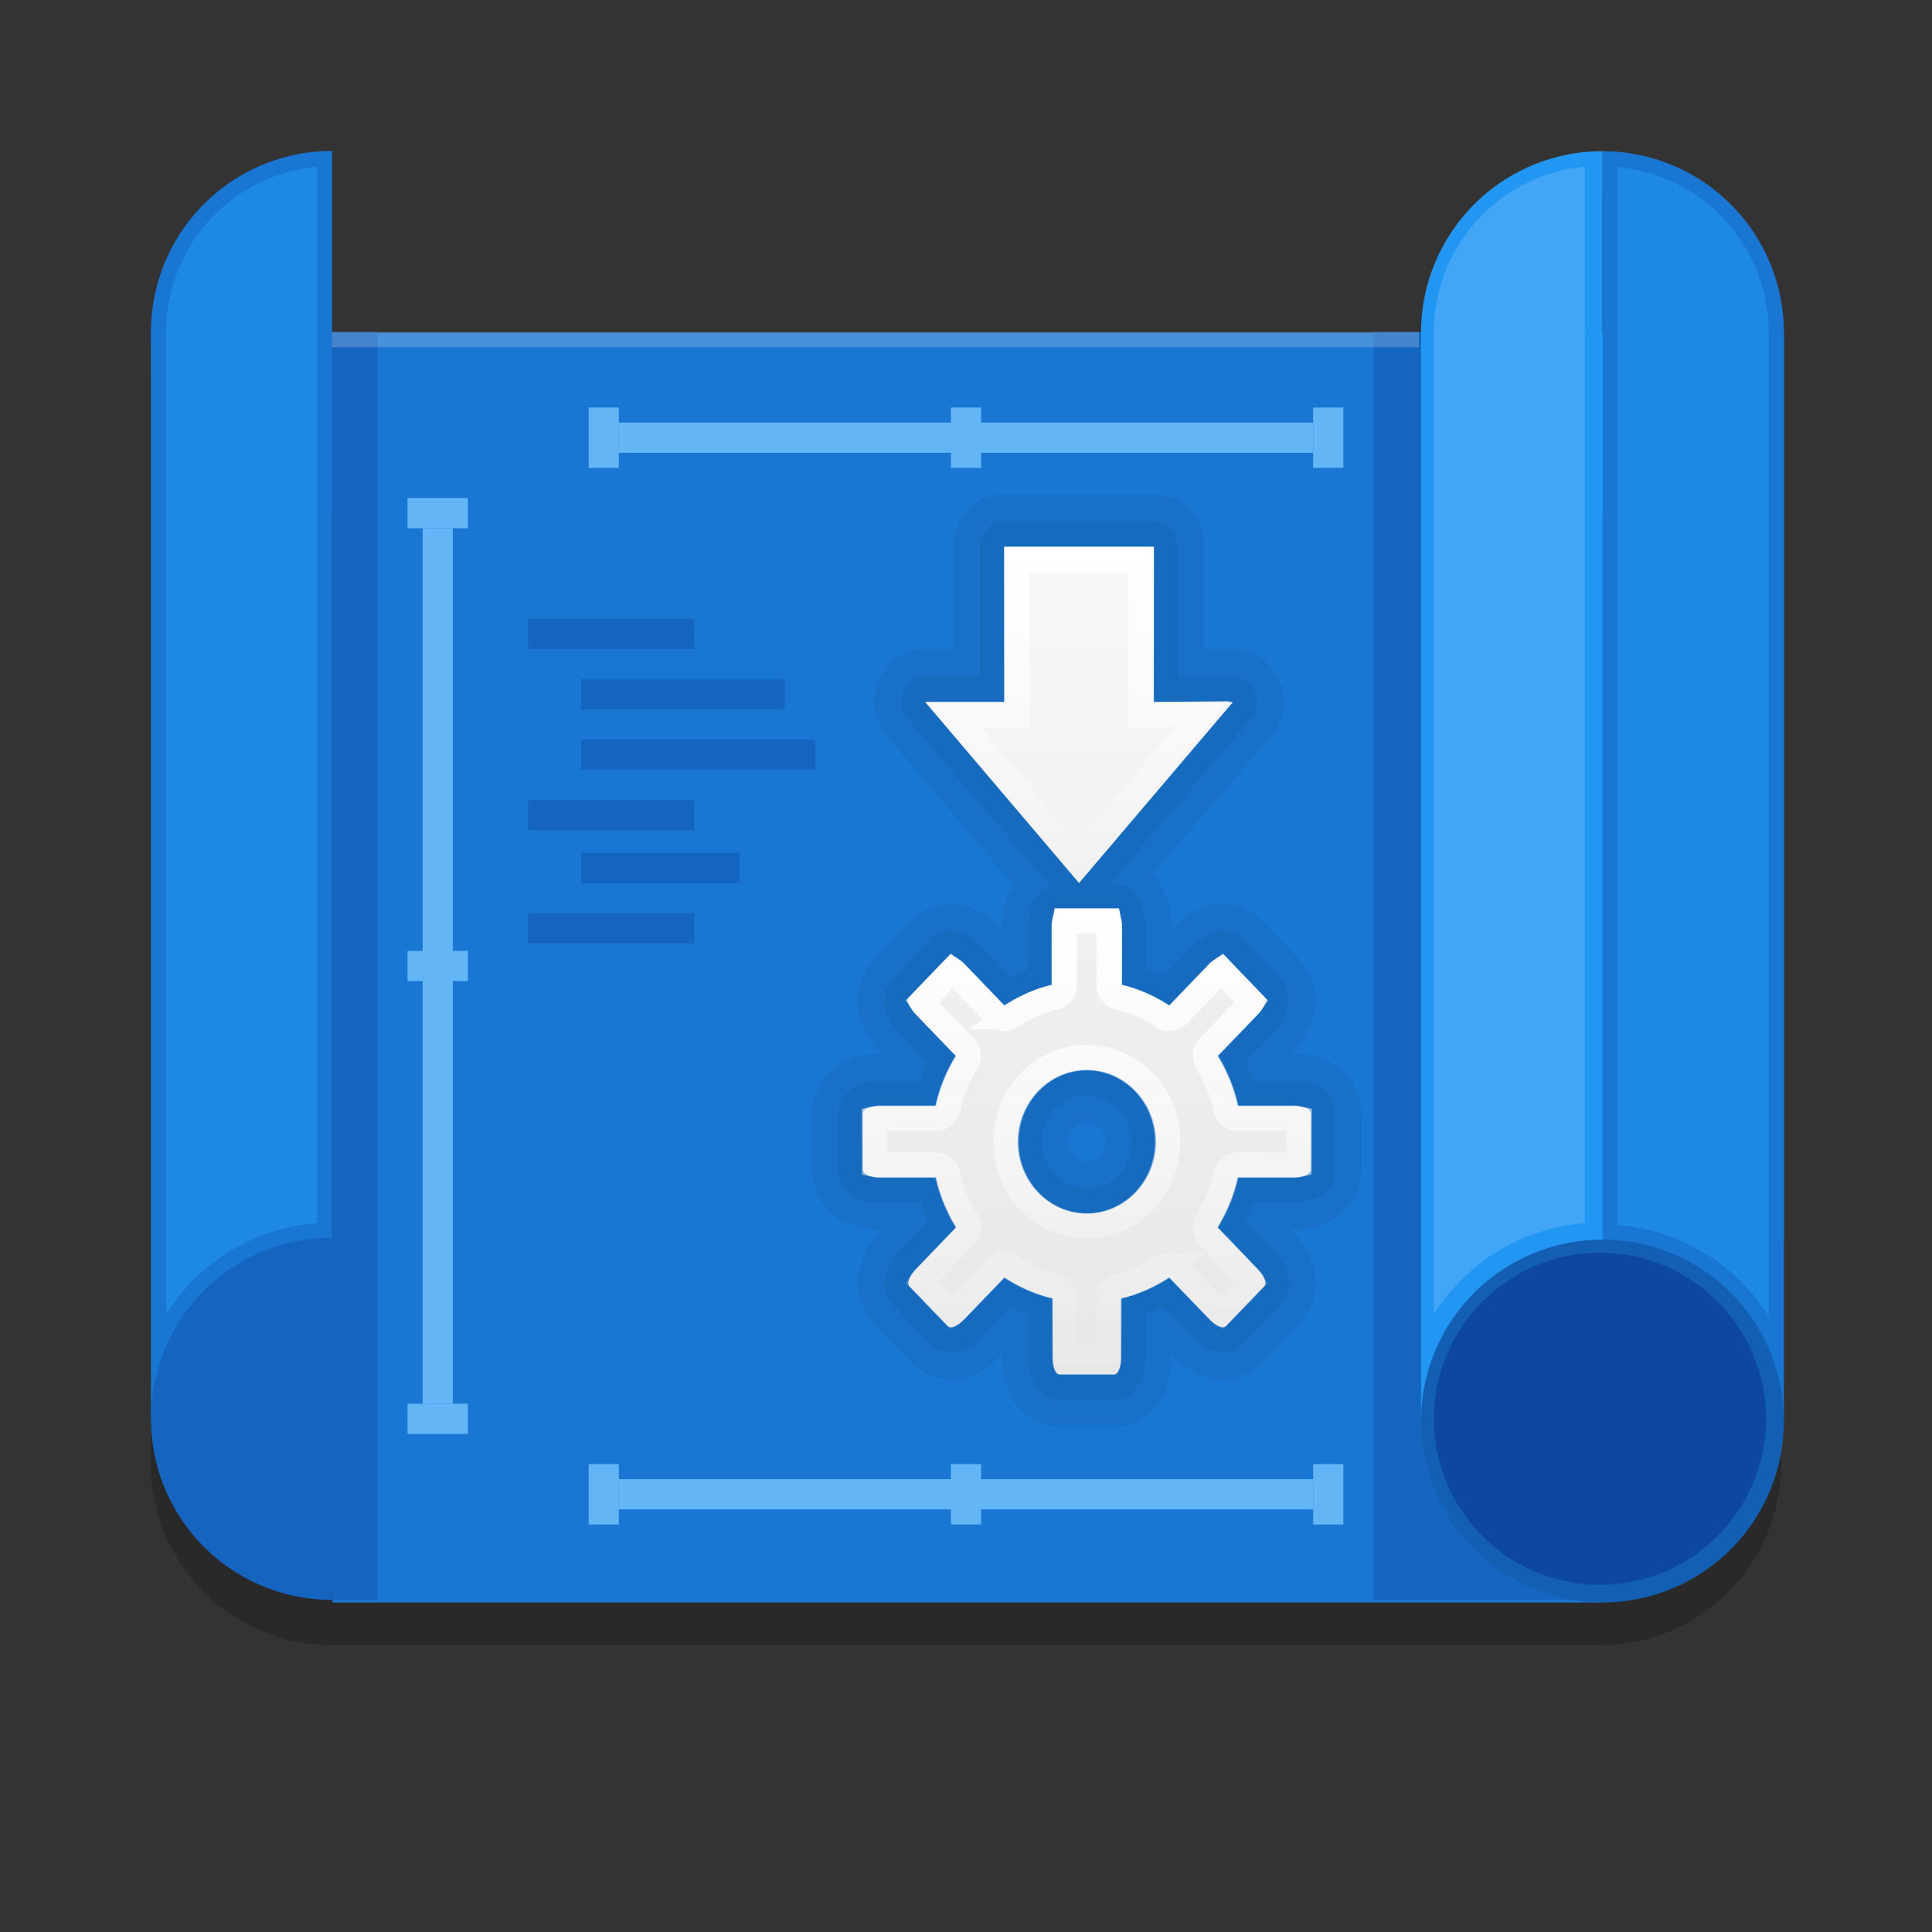 <?xml version="1.0" encoding="UTF-8" standalone="no"?>
<svg
   xmlns:dc="http://purl.org/dc/elements/1.1/"
   xmlns:cc="http://creativecommons.org/ns#"
   xmlns:rdf="http://www.w3.org/1999/02/22-rdf-syntax-ns#"
   xmlns:svg="http://www.w3.org/2000/svg"
   xmlns="http://www.w3.org/2000/svg"
   xmlns:xlink="http://www.w3.org/1999/xlink"
   xmlns:sodipodi="http://sodipodi.sourceforge.net/DTD/sodipodi-0.dtd"
   xmlns:inkscape="http://www.inkscape.org/namespaces/inkscape"
   inkscape:export-ydpi="96"
   inkscape:export-xdpi="96"
   inkscape:export-filename="/home/alexis/Workspace/AppImage/branding/appimage-builder.png"
   inkscape:version="1.0 (4035a4f, 2020-05-01)"
   sodipodi:docname="appimage-builder.svg"
   id="svg8"
   version="1.1"
   viewBox="0 0 67.733 67.733"
   height="256"
   width="256">
  <rect x="0" y="0" width="67.733" height="67.733" fill="#333333" stroke="none"/>
  <defs
     id="defs2">
    <radialGradient
       r="38.213"
       fy="-48.028"
       fx="48.424"
       cy="-48.028"
       cx="48.424"
       gradientTransform="matrix(0,0.931,-1.445,8.532012e-4,-32.048,2.307)"
       gradientUnits="userSpaceOnUse"
       id="radialGradient2985"
       xlink:href="#linearGradient3575"
       inkscape:collect="always" />
    <linearGradient
       id="linearGradient3575">
      <stop
         offset="0"
         style="stop-color:#fafafa;stop-opacity:1"
         id="stop3577" />
      <stop
         offset="1"
         style="stop-color:#e6e6e6;stop-opacity:1"
         id="stop3579" />
    </linearGradient>
    <linearGradient
       y2="26.437"
       x2="41.862"
       y1="26.437"
       x1="7.649"
       gradientTransform="matrix(0,0.336,-0.316,0,46.125,49.015)"
       gradientUnits="userSpaceOnUse"
       id="linearGradient2979"
       xlink:href="#linearGradient4222"
       inkscape:collect="always" />
    <linearGradient
       id="linearGradient4222">
      <stop
         offset="0"
         style="stop-color:#ffffff;stop-opacity:1"
         id="stop4224" />
      <stop
         offset="1"
         style="stop-color:#ffffff;stop-opacity:0"
         id="stop4226" />
    </linearGradient>
    <linearGradient
       y2="41.031"
       x2="24.312"
       y1="22.969"
       x1="24.312"
       gradientUnits="userSpaceOnUse"
       id="linearGradient2975"
       xlink:href="#linearGradient4222"
       inkscape:collect="always"
       gradientTransform="matrix(0.872,0,0,0.907,16.892,43.422)" />
  </defs>
  <sodipodi:namedview
     inkscape:document-rotation="0"
     inkscape:pagecheckerboard="true"
     inkscape:window-maximized="1"
     inkscape:window-y="0"
     inkscape:window-x="0"
     inkscape:window-height="825"
     inkscape:window-width="1600"
     inkscape:guide-bbox="true"
     showguides="true"
     borderlayer="true"
     inkscape:showpageshadow="false"
     units="px"
     showgrid="true"
     inkscape:current-layer="layer1"
     inkscape:document-units="px"
     inkscape:cy="128"
     inkscape:cx="128"
     inkscape:zoom="1"
     inkscape:pageshadow="2"
     inkscape:pageopacity="0.0"
     borderopacity="1.0"
     bordercolor="#666666"
     pagecolor="#ffffff"
     id="base">
    <inkscape:grid
       empspacing="2"
       id="grid4485"
       type="xygrid" />
    <sodipodi:guide
       inkscape:color="rgb(0,0,255)"
       inkscape:label="2560"
       inkscape:locked="false"
       id="guide4487"
       orientation="1,0"
       position="677.333,285.75" />
    <sodipodi:guide
       inkscape:color="rgb(0,0,255)"
       inkscape:label="1000"
       inkscape:locked="false"
       id="guide4489"
       orientation="1,0"
       position="0,0" />
    <sodipodi:guide
       inkscape:color="rgb(255,0,133)"
       inkscape:label="1000"
       inkscape:locked="false"
       id="guide4495"
       orientation="1,0"
       position="67.733,67.733" />
    <sodipodi:guide
       id="guide834"
       orientation="0,-1"
       position="83.079,67.733" />
    <sodipodi:guide
       id="guide836"
       orientation="0,-1"
       position="67.733,0" />
    <sodipodi:guide
       id="guide840"
       orientation="1,0"
       position="33.867,33.867" />
    <sodipodi:guide
       id="guide842"
       orientation="0,-1"
       position="33.867,33.867" />
    <sodipodi:guide
       id="guide870"
       orientation="1,0"
       position="56.092,17.992" />
    <sodipodi:guide
       id="guide881"
       orientation="1,0"
       position="11.642,62.442" />
    <sodipodi:guide
       id="guide927"
       orientation="0,-1"
       position="56.092,17.992" />
    <sodipodi:guide
       id="guide936"
       orientation="0,-1"
       position="56.092,56.092" />
  </sodipodi:namedview>
  <g
     transform="translate(0,-32.417)"
     id="layer1"
     inkscape:groupmode="layer"
     inkscape:label="Capa 1">
    <path
       d="m 11.586,39.296 a 6.35,6.35 0 0 0 -6.294,6.35 6.35,6.35 0 0 0 0,0.056 v 38.044 a 6.35,6.35 0 0 0 6.35,6.35 h 44.45 a 6.35,6.35 0 0 0 6.35,-6.35 6.35,6.35 0 0 0 -6.294,-6.35 h 6.294 V 45.702 a 6.35,6.35 0 0 0 0,-0.056 6.35,6.35 0 0 0 -6.35,-6.35 6.35,6.35 0 0 0 -6.35,6.35 H 11.642 v -6.35 a 6.35,6.35 0 0 0 -0.056,0 z"
       style="opacity:0.2;fill:#000000;fill-opacity:1;stroke-width:0.529;stroke-linecap:round"
       id="path2403" />
    <path
       transform="matrix(0.265,0,0,0.265,0,32.417)"
       d="M 44 44 L 44 212 L 212 212 L 212 164 L 236 164 L 236 44 L 44 44 z "
       style="opacity:1;fill:#1976d2;stroke-width:2;stroke-linecap:round;fill-opacity:1"
       id="rect862" />
    <rect
       y="44.058"
       x="48.154"
       height="44.45"
       width="7.937"
       id="rect956"
       style="opacity:1;fill:#1566c1;fill-opacity:1;stroke-width:0.529;stroke-linecap:round" />
    <path
       transform="matrix(0.265,0,0,0.265,0,32.417)"
       d="M 212 188 L 236 188 L 236 44 L 212 44 L 212 188 z "
       style="opacity:1;fill:#1976d2;fill-opacity:1;stroke-width:2;stroke-linecap:round"
       id="rect866" />
    <path
       transform="matrix(0.265,0,0,0.265,0,32.417)"
       d="M 212 68 A 24 24 0 0 0 236 44 A 24 24 0 0 0 212 20 L 212 68 z "
       style="opacity:1;fill:#1976d2;fill-opacity:1;stroke-width:2;stroke-linecap:round"
       id="circle868" />
    <path
       transform="matrix(0.265,0,0,0.265,0,32.417)"
       d="M 214 22.092 L 214 44 L 234 44 A 22 22 0 0 0 214 22.092 z "
       style="opacity:1;fill:#1e88e5;fill-opacity:1;stroke-width:1.873;stroke-linecap:round"
       id="circle934" />
    <path
       transform="matrix(0.265,0,0,0.265,0,32.417)"
       d="M 212 188 L 212 44 L 188 44 L 188 188 L 212 188 z "
       style="opacity:1;fill:#2196f3;fill-opacity:1;stroke-width:2;stroke-linecap:round"
       id="path912" />
    <path
       transform="matrix(0.265,0,0,0.265,0,32.417)"
       d="M 212 68 L 212 20 A 24 24 0 0 0 188 44 A 24 24 0 0 0 212 68 z "
       style="opacity:1;fill:#2196f3;fill-opacity:1;stroke-width:2;stroke-linecap:round"
       id="path917" />
    <path
       transform="matrix(0.265,0,0,0.265,0,32.417)"
       d="M 212 212 A 24 24 0 0 0 236 188 A 24 24 0 0 0 212 164 L 212 212 z "
       style="opacity:1;fill:#135fb4;fill-opacity:1;stroke-width:2;stroke-linecap:round"
       id="path864" />
    <path
       transform="matrix(0.265,0,0,0.265,0,32.417)"
       d="M 188 188 A 24 24 0 0 0 212 212 L 212 188 L 188 188 z "
       style="opacity:1;fill:#135fb4;fill-opacity:1;stroke-width:2;stroke-linecap:round"
       id="path922" />
    <path
       transform="matrix(0.265,0,0,0.265,0,32.417)"
       d="M 188 188 L 212 188 L 212 164 A 24 24 0 0 0 188 188 z "
       style="opacity:1;fill:#135fb4;fill-opacity:1;stroke-width:2;stroke-linecap:round"
       id="path929" />
    <circle
       r="5.821"
       cy="82.158"
       cx="56.092"
       id="path932"
       style="opacity:1;fill:#0d47a1;fill-opacity:1;stroke-width:0.496;stroke-linecap:round" />
    <path
       transform="matrix(0.265,0,0,0.265,0,32.417)"
       d="M 214 44 L 214 162.078 A 26 26 0 0 1 234 174.146 L 234 44 L 214 44 z "
       style="opacity:1;fill:#1e88e5;fill-opacity:1;stroke-width:2;stroke-linecap:round"
       id="rect944" />
    <path
       d="m 55.562,38.262 v 5.797 h -5.292 a 5.821,5.821 0 0 1 5.292,-5.797 z"
       style="opacity:1;fill:#42a5f5;fill-opacity:1;stroke-width:0.496;stroke-linecap:round"
       id="path952" />
    <path
       d="m 55.562,44.058 v 31.242 a 6.879,6.879 0 0 0 -5.292,3.193 V 44.058 Z"
       style="opacity:1;fill:#42a5f5;fill-opacity:1;stroke-width:0.529;stroke-linecap:round"
       id="path954" />
    <rect
       transform="scale(-1,1)"
       y="44.058"
       x="-13.229"
       height="44.45"
       width="1.588"
       id="rect969"
       style="opacity:1;fill:#1565c0;fill-opacity:1;stroke-width:0.529;stroke-linecap:round" />
    <path
       d="M 11.642,82.158 H 5.292 V 44.058 h 6.35 z"
       style="opacity:1;fill:#1976d2;fill-opacity:1;stroke-width:0.529;stroke-linecap:round"
       id="path971" />
    <path
       d="m 11.642,50.408 a 6.35,6.35 0 0 1 -6.35,-6.35 6.35,6.35 0 0 1 6.35,-6.35 z"
       style="opacity:1;fill:#1976d2;fill-opacity:1;stroke-width:0.529;stroke-linecap:round"
       id="path973" />
    <path
       d="m 11.112,38.262 v 5.797 H 5.821 a 5.821,5.821 0 0 1 5.292,-5.797 z"
       style="opacity:1;fill:#1e88e5;fill-opacity:1;stroke-width:0.496;stroke-linecap:round"
       id="path975" />
    <path
       d="m 11.642,88.508 a 6.35,6.35 0 0 1 -6.35,-6.35 6.35,6.35 0 0 1 6.35,-6.35 z"
       style="opacity:1;fill:#1565c0;fill-opacity:1;stroke-width:0.529;stroke-linecap:round"
       id="path981" />
    <path
       transform="matrix(0.265,0,0,0.265,0,32.417)"
       d="M 44 166 A 22 22 0 0 0 22 188 A 22 22 0 0 0 44 210 L 44 166 z "
       style="opacity:1;fill:#1565c0;fill-opacity:1;stroke-width:1.873;stroke-linecap:round"
       id="circle987" />
    <path
       d="M 11.112,44.058 V 75.3 A 6.879,6.879 0 0 0 5.821,78.493 V 44.058 Z"
       style="opacity:1;fill:#1e88e5;fill-opacity:1;stroke-width:0.529;stroke-linecap:round"
       id="path989" />
    <path
       d="m 35.213,49.742 a 1.759,1.829 0 0 0 -1.772,1.842 v 3.6 h -1.009 a 1.759,1.829 0 0 0 -1.309,3.061 l 4.417,5.215 c -0.055,0.1 -0.156,0.223 -0.191,0.312 -0.171,0.434 -0.218,0.759 -0.218,1.105 v 0.113 l -0.082,-0.085 c -0.243,-0.252 -0.523,-0.476 -0.954,-0.652 -0.216,-0.088 -0.465,-0.161 -0.845,-0.142 -0.38,0.019 -0.92,0.191 -1.281,0.567 l -1.336,1.389 c -0.362,0.376 -0.527,0.937 -0.545,1.332 -0.018,0.395 0.052,0.654 0.136,0.879 0.169,0.448 0.384,0.74 0.627,0.992 l 0.082,0.085 h -0.109 c -0.333,0 -0.646,0.049 -1.063,0.227 -0.209,0.089 -0.47,0.195 -0.736,0.482 -0.266,0.287 -0.545,0.83 -0.545,1.389 v 1.984 c 0,0.559 0.279,1.102 0.545,1.389 0.266,0.287 0.527,0.393 0.736,0.482 0.417,0.178 0.73,0.227 1.063,0.227 h 0.109 l -0.082,0.085 c -0.243,0.252 -0.458,0.544 -0.627,0.992 -0.085,0.224 -0.154,0.484 -0.136,0.879 0.018,0.395 0.183,0.956 0.545,1.332 l 1.336,1.389 c 0.362,0.376 0.901,0.548 1.281,0.567 0.38,0.019 0.629,-0.054 0.845,-0.142 0.431,-0.176 0.712,-0.4 0.954,-0.652 l 0.082,-0.085 v 0.113 c 0,0.347 0.047,0.672 0.218,1.105 0.085,0.217 0.188,0.488 0.463,0.765 0.276,0.277 0.798,0.567 1.336,0.567 h 1.908 c 0.538,0 1.06,-0.29 1.336,-0.567 0.276,-0.277 0.378,-0.548 0.463,-0.765 0.171,-0.434 0.218,-0.759 0.218,-1.105 v -0.113 l 0.082,0.085 c 0.243,0.252 0.523,0.476 0.954,0.652 0.216,0.088 0.465,0.161 0.845,0.142 0.38,-0.019 0.92,-0.191 1.281,-0.567 l 1.336,-1.389 c 0.362,-0.376 0.527,-0.937 0.545,-1.332 0.018,-0.395 -0.052,-0.654 -0.136,-0.879 -0.169,-0.448 -0.384,-0.74 -0.627,-0.992 l -0.082,-0.085 h 0.109 c 0.333,0 0.646,-0.049 1.063,-0.227 0.209,-0.089 0.47,-0.195 0.736,-0.482 0.266,-0.287 0.545,-0.83 0.545,-1.389 v -1.984 c 0,-0.559 -0.279,-1.102 -0.545,-1.389 -0.266,-0.287 -0.527,-0.393 -0.736,-0.482 -0.417,-0.178 -0.73,-0.227 -1.063,-0.227 h -0.109 l 0.082,-0.085 c 0.243,-0.252 0.458,-0.544 0.627,-0.992 0.085,-0.224 0.154,-0.484 0.136,-0.879 -0.018,-0.395 -0.183,-0.956 -0.545,-1.332 l -1.336,-1.389 c -0.362,-0.376 -0.901,-0.548 -1.281,-0.567 -0.38,-0.019 -0.629,0.054 -0.845,0.142 -0.431,0.176 -0.712,0.4 -0.954,0.652 l -0.082,0.085 v -0.113 c 0,-0.347 -0.047,-0.672 -0.218,-1.105 -0.079,-0.202 -0.199,-0.454 -0.436,-0.709 l 4.117,-4.818 a 1.759,1.829 0 0 0 -1.309,-3.061 h -1.009 V 51.584 a 1.759,1.829 0 0 0 -1.772,-1.842 z m 2.89,22.022 c 0.373,0 0.654,0.293 0.654,0.68 0,0.387 -0.282,0.68 -0.654,0.68 -0.373,0 -0.654,-0.293 -0.654,-0.68 0,-0.387 0.282,-0.68 0.654,-0.68 z"
       id="path4294-1"
       style="display:inline;overflow:visible;visibility:visible;opacity:0.05;fill:#000000;fill-opacity:1;fill-rule:nonzero;stroke:none;stroke-width:0.891;marker:none;enable-background:accumulate" />
    <path
       d="m 35.131,50.706 a 0.841,0.874 0 0 0 -0.763,0.879 v 4.563 h -1.936 a 0.841,0.874 0 0 0 -0.627,1.445 l 5.044,5.924 c -0.139,0.056 -0.298,0.086 -0.382,0.17 -0.148,0.148 -0.221,0.293 -0.273,0.425 -0.104,0.264 -0.136,0.514 -0.136,0.765 v 1.502 c -0.219,0.081 -0.421,0.179 -0.627,0.283 l -1.036,-1.077 c -0.174,-0.181 -0.368,-0.319 -0.627,-0.425 -0.13,-0.053 -0.288,-0.095 -0.491,-0.085 -0.203,0.01 -0.467,0.089 -0.654,0.283 l -1.336,1.389 c -0.187,0.194 -0.263,0.469 -0.273,0.68 -0.01,0.211 0.031,0.375 0.082,0.51 0.102,0.27 0.235,0.471 0.409,0.652 l 1.036,1.077 c -0.101,0.214 -0.194,0.425 -0.273,0.652 h -1.445 c -0.242,0 -0.483,0.034 -0.736,0.142 -0.127,0.054 -0.266,0.13 -0.409,0.283 -0.143,0.153 -0.273,0.421 -0.273,0.709 v 1.984 c 0,0.288 0.13,0.555 0.273,0.709 0.143,0.153 0.282,0.229 0.409,0.283 0.254,0.108 0.494,0.142 0.736,0.142 h 1.445 c 0.078,0.227 0.172,0.438 0.273,0.652 l -1.036,1.077 c -0.174,0.181 -0.307,0.382 -0.409,0.652 -0.051,0.135 -0.091,0.299 -0.082,0.51 0.01,0.211 0.086,0.486 0.273,0.68 l 1.336,1.389 c 0.187,0.194 0.451,0.273 0.654,0.283 0.203,0.01 0.361,-0.032 0.491,-0.085 0.259,-0.106 0.453,-0.244 0.627,-0.425 l 1.036,-1.077 c 0.206,0.105 0.408,0.202 0.627,0.283 v 1.502 c 0,0.251 0.032,0.502 0.136,0.765 0.052,0.132 0.125,0.277 0.273,0.425 0.148,0.148 0.405,0.283 0.682,0.283 h 1.908 c 0.277,0 0.534,-0.135 0.682,-0.283 0.148,-0.148 0.221,-0.293 0.273,-0.425 0.104,-0.264 0.136,-0.514 0.136,-0.765 v -1.502 c 0.219,-0.081 0.421,-0.179 0.627,-0.283 l 1.036,1.077 c 0.174,0.181 0.368,0.319 0.627,0.425 0.13,0.053 0.288,0.095 0.491,0.085 0.203,-0.01 0.467,-0.089 0.654,-0.283 l 1.336,-1.389 c 0.187,-0.194 0.263,-0.469 0.273,-0.68 0.01,-0.211 -0.031,-0.375 -0.082,-0.51 -0.102,-0.27 -0.235,-0.471 -0.409,-0.652 l -1.036,-1.077 c 0.101,-0.214 0.194,-0.425 0.273,-0.652 h 1.445 c 0.242,0 0.483,-0.034 0.736,-0.142 0.127,-0.054 0.266,-0.13 0.409,-0.283 0.143,-0.153 0.273,-0.421 0.273,-0.709 v -1.984 c 0,-0.288 -0.13,-0.555 -0.273,-0.709 -0.143,-0.153 -0.282,-0.229 -0.409,-0.283 -0.254,-0.108 -0.494,-0.142 -0.736,-0.142 h -1.445 c -0.078,-0.227 -0.172,-0.438 -0.273,-0.652 l 1.036,-1.077 c 0.174,-0.181 0.307,-0.382 0.409,-0.652 0.051,-0.135 0.091,-0.299 0.082,-0.51 -0.01,-0.211 -0.086,-0.486 -0.273,-0.68 L 43.583,65.359 c -0.187,-0.194 -0.451,-0.273 -0.654,-0.283 -0.203,-0.01 -0.361,0.032 -0.491,0.085 -0.259,0.106 -0.453,0.244 -0.627,0.425 l -1.036,1.077 c -0.206,-0.105 -0.408,-0.202 -0.627,-0.283 v -1.502 c 0,-0.251 -0.032,-0.502 -0.136,-0.765 -0.052,-0.132 -0.125,-0.277 -0.273,-0.425 -0.148,-0.148 -0.405,-0.283 -0.682,-0.283 h -0.136 l 4.935,-5.81 a 0.841,0.874 0 0 0 -0.627,-1.445 h -1.936 v -4.563 a 0.841,0.874 0 0 0 -0.845,-0.879 h -5.234 a 0.841,0.874 0 0 0 -0.082,0 z m 2.972,20.095 c 0.874,0 1.581,0.735 1.581,1.644 0,0.909 -0.707,1.644 -1.581,1.644 -0.874,0 -1.581,-0.735 -1.581,-1.644 0,-0.909 0.707,-1.644 1.581,-1.644 z"
       id="path4294"
       style="display:inline;overflow:visible;visibility:visible;opacity:0.05;fill:#000000;fill-opacity:1;fill-rule:nonzero;stroke:none;stroke-width:0.891;marker:none;enable-background:accumulate" />
    <path
       d="m 35.213,51.584 v 5.442 h -2.781 l 5.398,6.349 5.398,-6.349 h -2.781 v -5.442 z m 1.936,12.697 c -0.151,0 -0.245,0.267 -0.245,0.595 v 2.069 c -0.607,0.144 -1.179,0.401 -1.69,0.737 l -1.418,-1.474 c -0.223,-0.232 -0.466,-0.338 -0.573,-0.227 l -1.336,1.389 c -0.107,0.111 -0.005,0.363 0.218,0.595 l 1.418,1.474 c -0.323,0.531 -0.571,1.126 -0.709,1.757 h -1.99 c -0.315,0 -0.573,0.098 -0.573,0.255 v 1.984 c 0,0.157 0.257,0.255 0.573,0.255 h 1.99 c 0.138,0.631 0.386,1.226 0.709,1.757 l -1.418,1.474 c -0.223,0.232 -0.325,0.484 -0.218,0.595 l 1.336,1.389 c 0.107,0.111 0.35,0.005 0.573,-0.227 l 1.418,-1.474 c 0.511,0.336 1.083,0.593 1.69,0.737 v 2.069 c 0,0.328 0.095,0.595 0.245,0.595 h 1.908 c 0.151,0 0.245,-0.267 0.245,-0.595 v -2.069 c 0.607,-0.144 1.179,-0.401 1.69,-0.737 l 1.418,1.474 c 0.223,0.232 0.466,0.338 0.573,0.227 l 1.336,-1.389 c 0.107,-0.111 0.005,-0.363 -0.218,-0.595 l -1.418,-1.474 c 0.323,-0.531 0.571,-1.126 0.709,-1.757 h 1.99 c 0.315,0 0.573,-0.098 0.573,-0.255 v -1.984 c 0,-0.157 -0.257,-0.255 -0.573,-0.255 h -1.99 c -0.138,-0.631 -0.386,-1.226 -0.709,-1.757 l 1.418,-1.474 c 0.223,-0.232 0.325,-0.484 0.218,-0.595 l -1.336,-1.389 c -0.107,-0.111 -0.35,-0.005 -0.573,0.227 l -1.418,1.474 c -0.511,-0.336 -1.083,-0.593 -1.69,-0.737 v -2.069 c 0,-0.328 -0.095,-0.595 -0.245,-0.595 z m 0.954,5.64 c 1.334,0 2.426,1.136 2.426,2.522 0,1.386 -1.093,2.522 -2.426,2.522 -1.334,0 -2.426,-1.136 -2.426,-2.522 0,-1.386 1.093,-2.522 2.426,-2.522 z"
       id="path2317"
       style="display:inline;overflow:visible;visibility:visible;fill:url(#radialGradient2985);fill-opacity:1;fill-rule:nonzero;stroke:none;stroke-width:0.891;marker:none;enable-background:accumulate" />
    <path
       d="m 42.128,57.449 -4.298,5.18 -4.394,-5.149 h 2.213 v -5.442 h 4.362 v 5.442 z"
       id="path2777"
       style="display:inline;overflow:visible;visibility:visible;fill:none;stroke:url(#linearGradient2979);stroke-width:0.888;stroke-linecap:butt;stroke-linejoin:miter;stroke-miterlimit:4;stroke-dasharray:none;stroke-dashoffset:0;stroke-opacity:1;marker:none" />
    <path
       d="m 37.339,64.707 c -0.01,0.049 -0.027,0.091 -0.027,0.17 v 2.069 a 0.42,0.437 0 0 1 -0.327,0.425 c -0.557,0.132 -1.08,0.369 -1.554,0.68 a 0.42,0.437 0 0 1 -0.518,-0.057 l -1.418,-1.474 c -0.047,-0.048 -0.073,-0.06 -0.109,-0.085 l -1.063,1.105 c 0.024,0.038 0.035,0.065 0.082,0.113 l 1.418,1.474 a 0.42,0.437 0 0 1 0.055,0.539 c -0.299,0.492 -0.527,1.036 -0.654,1.616 a 0.42,0.437 0 0 1 -0.409,0.34 h -1.99 c -0.076,0 -0.117,0.018 -0.164,0.028 v 1.587 c 0.047,0.01 0.087,0.028 0.164,0.028 h 1.99 a 0.42,0.437 0 0 1 0.409,0.34 c 0.127,0.579 0.355,1.123 0.654,1.616 a 0.42,0.437 0 0 1 -0.055,0.539 l -1.418,1.474 c -0.047,0.048 -0.058,0.076 -0.082,0.113 l 1.063,1.105 c 0.036,-0.025 0.063,-0.037 0.109,-0.085 l 1.418,-1.474 a 0.42,0.437 0 0 1 0.518,-0.057 c 0.474,0.311 0.997,0.548 1.554,0.68 a 0.42,0.437 0 0 1 0.327,0.425 v 2.069 c 0,0.079 0.017,0.121 0.027,0.17 h 1.527 c 0.01,-0.049 0.027,-0.091 0.027,-0.17 v -2.069 a 0.42,0.437 0 0 1 0.327,-0.425 c 0.557,-0.132 1.08,-0.369 1.554,-0.68 a 0.42,0.437 0 0 1 0.518,0.057 l 1.418,1.474 c 0.047,0.048 0.073,0.06 0.109,0.085 l 1.063,-1.105 c -0.024,-0.038 -0.035,-0.065 -0.082,-0.113 l -1.418,-1.474 a 0.42,0.437 0 0 1 -0.055,-0.539 c 0.299,-0.492 0.527,-1.036 0.654,-1.616 a 0.42,0.437 0 0 1 0.409,-0.34 h 1.99 c 0.076,0 0.117,-0.018 0.164,-0.028 v -1.587 c -0.047,-0.01 -0.087,-0.028 -0.164,-0.028 h -1.99 a 0.42,0.437 0 0 1 -0.409,-0.34 c -0.127,-0.579 -0.355,-1.123 -0.654,-1.616 a 0.42,0.437 0 0 1 0.055,-0.539 l 1.418,-1.474 c 0.047,-0.048 0.058,-0.076 0.082,-0.113 l -1.063,-1.105 c -0.036,0.025 -0.063,0.037 -0.109,0.085 l -1.418,1.474 a 0.42,0.437 0 0 1 -0.518,0.057 c -0.474,-0.311 -0.997,-0.548 -1.554,-0.68 a 0.42,0.437 0 0 1 -0.327,-0.425 v -2.069 c 0,-0.079 -0.017,-0.121 -0.027,-0.17 z m 0.763,4.79 c 1.563,0 2.835,1.323 2.835,2.948 0,1.625 -1.272,2.948 -2.835,2.948 -1.563,0 -2.835,-1.323 -2.835,-2.948 0,-1.625 1.272,-2.948 2.835,-2.948 z"
       id="path4243"
       style="display:inline;overflow:visible;visibility:visible;fill:none;stroke:url(#linearGradient2975);stroke-width:0.89;stroke-opacity:1;marker:none;enable-background:accumulate" />
    <rect
       y="47.233"
       x="21.696"
       height="1.058"
       width="24.342"
       id="rect1720"
       style="opacity:1;fill:#64b5f6;fill-opacity:1;stroke-width:0.463;stroke-linecap:round" />
    <rect
       y="46.704"
       x="20.638"
       height="2.117"
       width="1.058"
       id="rect1722"
       style="opacity:1;fill:#64b5f6;fill-opacity:1;stroke-width:0.529;stroke-linecap:round" />
    <rect
       y="46.704"
       x="46.038"
       height="2.117"
       width="1.058"
       id="rect1724"
       style="opacity:1;fill:#64b5f6;fill-opacity:1;stroke-width:0.529;stroke-linecap:round" />
    <rect
       y="46.704"
       x="33.338"
       height="2.117"
       width="1.058"
       id="rect1726"
       style="opacity:1;fill:#64b5f6;fill-opacity:1;stroke-width:0.529;stroke-linecap:round" />
    <rect
       transform="rotate(90)"
       y="-15.875"
       x="50.937"
       height="1.058"
       width="30.692"
       id="rect1728"
       style="opacity:1;fill:#64b5f6;fill-opacity:1;stroke-width:0.52;stroke-linecap:round" />
    <rect
       transform="rotate(90)"
       y="-16.404"
       x="49.879"
       height="2.117"
       width="1.058"
       id="rect1730"
       style="opacity:1;fill:#64b5f6;fill-opacity:1;stroke-width:0.529;stroke-linecap:round" />
    <rect
       transform="rotate(90)"
       y="-16.404"
       x="81.629"
       height="2.117"
       width="1.058"
       id="rect1732"
       style="opacity:1;fill:#64b5f6;fill-opacity:1;stroke-width:0.529;stroke-linecap:round" />
    <rect
       transform="rotate(90)"
       y="-16.404"
       x="65.754"
       height="2.117"
       width="1.058"
       id="rect1734"
       style="opacity:1;fill:#64b5f6;fill-opacity:1;stroke-width:0.529;stroke-linecap:round" />
    <rect
       y="84.275"
       x="21.696"
       height="1.058"
       width="24.342"
       id="rect1736"
       style="opacity:1;fill:#64b5f6;fill-opacity:1;stroke-width:0.463;stroke-linecap:round" />
    <rect
       y="83.746"
       x="20.638"
       height="2.117"
       width="1.058"
       id="rect1738"
       style="opacity:1;fill:#64b5f6;fill-opacity:1;stroke-width:0.529;stroke-linecap:round" />
    <rect
       y="83.746"
       x="46.038"
       height="2.117"
       width="1.058"
       id="rect1740"
       style="opacity:1;fill:#64b5f6;fill-opacity:1;stroke-width:0.529;stroke-linecap:round" />
    <rect
       y="83.746"
       x="33.338"
       height="2.117"
       width="1.058"
       id="rect1742"
       style="opacity:1;fill:#64b5f6;fill-opacity:1;stroke-width:0.529;stroke-linecap:round" />
    <rect
       y="54.112"
       x="18.521"
       height="1.058"
       width="5.821"
       id="rect1744"
       style="opacity:1;fill:#1565c0;fill-opacity:1;stroke-width:0.403;stroke-linecap:round" />
    <rect
       y="56.229"
       x="20.373"
       height="1.058"
       width="7.144"
       id="rect1746"
       style="opacity:1;fill:#1565c0;fill-opacity:1;stroke-width:0.446;stroke-linecap:round" />
    <rect
       y="58.346"
       x="20.373"
       height="1.058"
       width="8.202"
       id="rect1748"
       style="opacity:1;fill:#1565c0;fill-opacity:1;stroke-width:0.478;stroke-linecap:round" />
    <rect
       y="60.462"
       x="18.521"
       height="1.058"
       width="5.821"
       id="rect1750"
       style="opacity:1;fill:#1565c0;fill-opacity:1;stroke-width:0.403;stroke-linecap:round" />
    <rect
       y="62.315"
       x="20.373"
       height="1.058"
       width="5.556"
       id="rect1752"
       style="opacity:1;fill:#1565c0;fill-opacity:1;stroke-width:0.393;stroke-linecap:round" />
    <rect
       y="64.431"
       x="18.521"
       height="1.058"
       width="5.821"
       id="rect1754"
       style="opacity:1;fill:#1565c0;fill-opacity:1;stroke-width:0.403;stroke-linecap:round" />
    <rect
       y="44.058"
       x="11.642"
       height="0.529"
       width="38.1"
       id="rect2418"
       style="opacity:0.2;fill:#ffffff;fill-opacity:1;stroke-width:0.529;stroke-linecap:round" />
  </g>
</svg>
